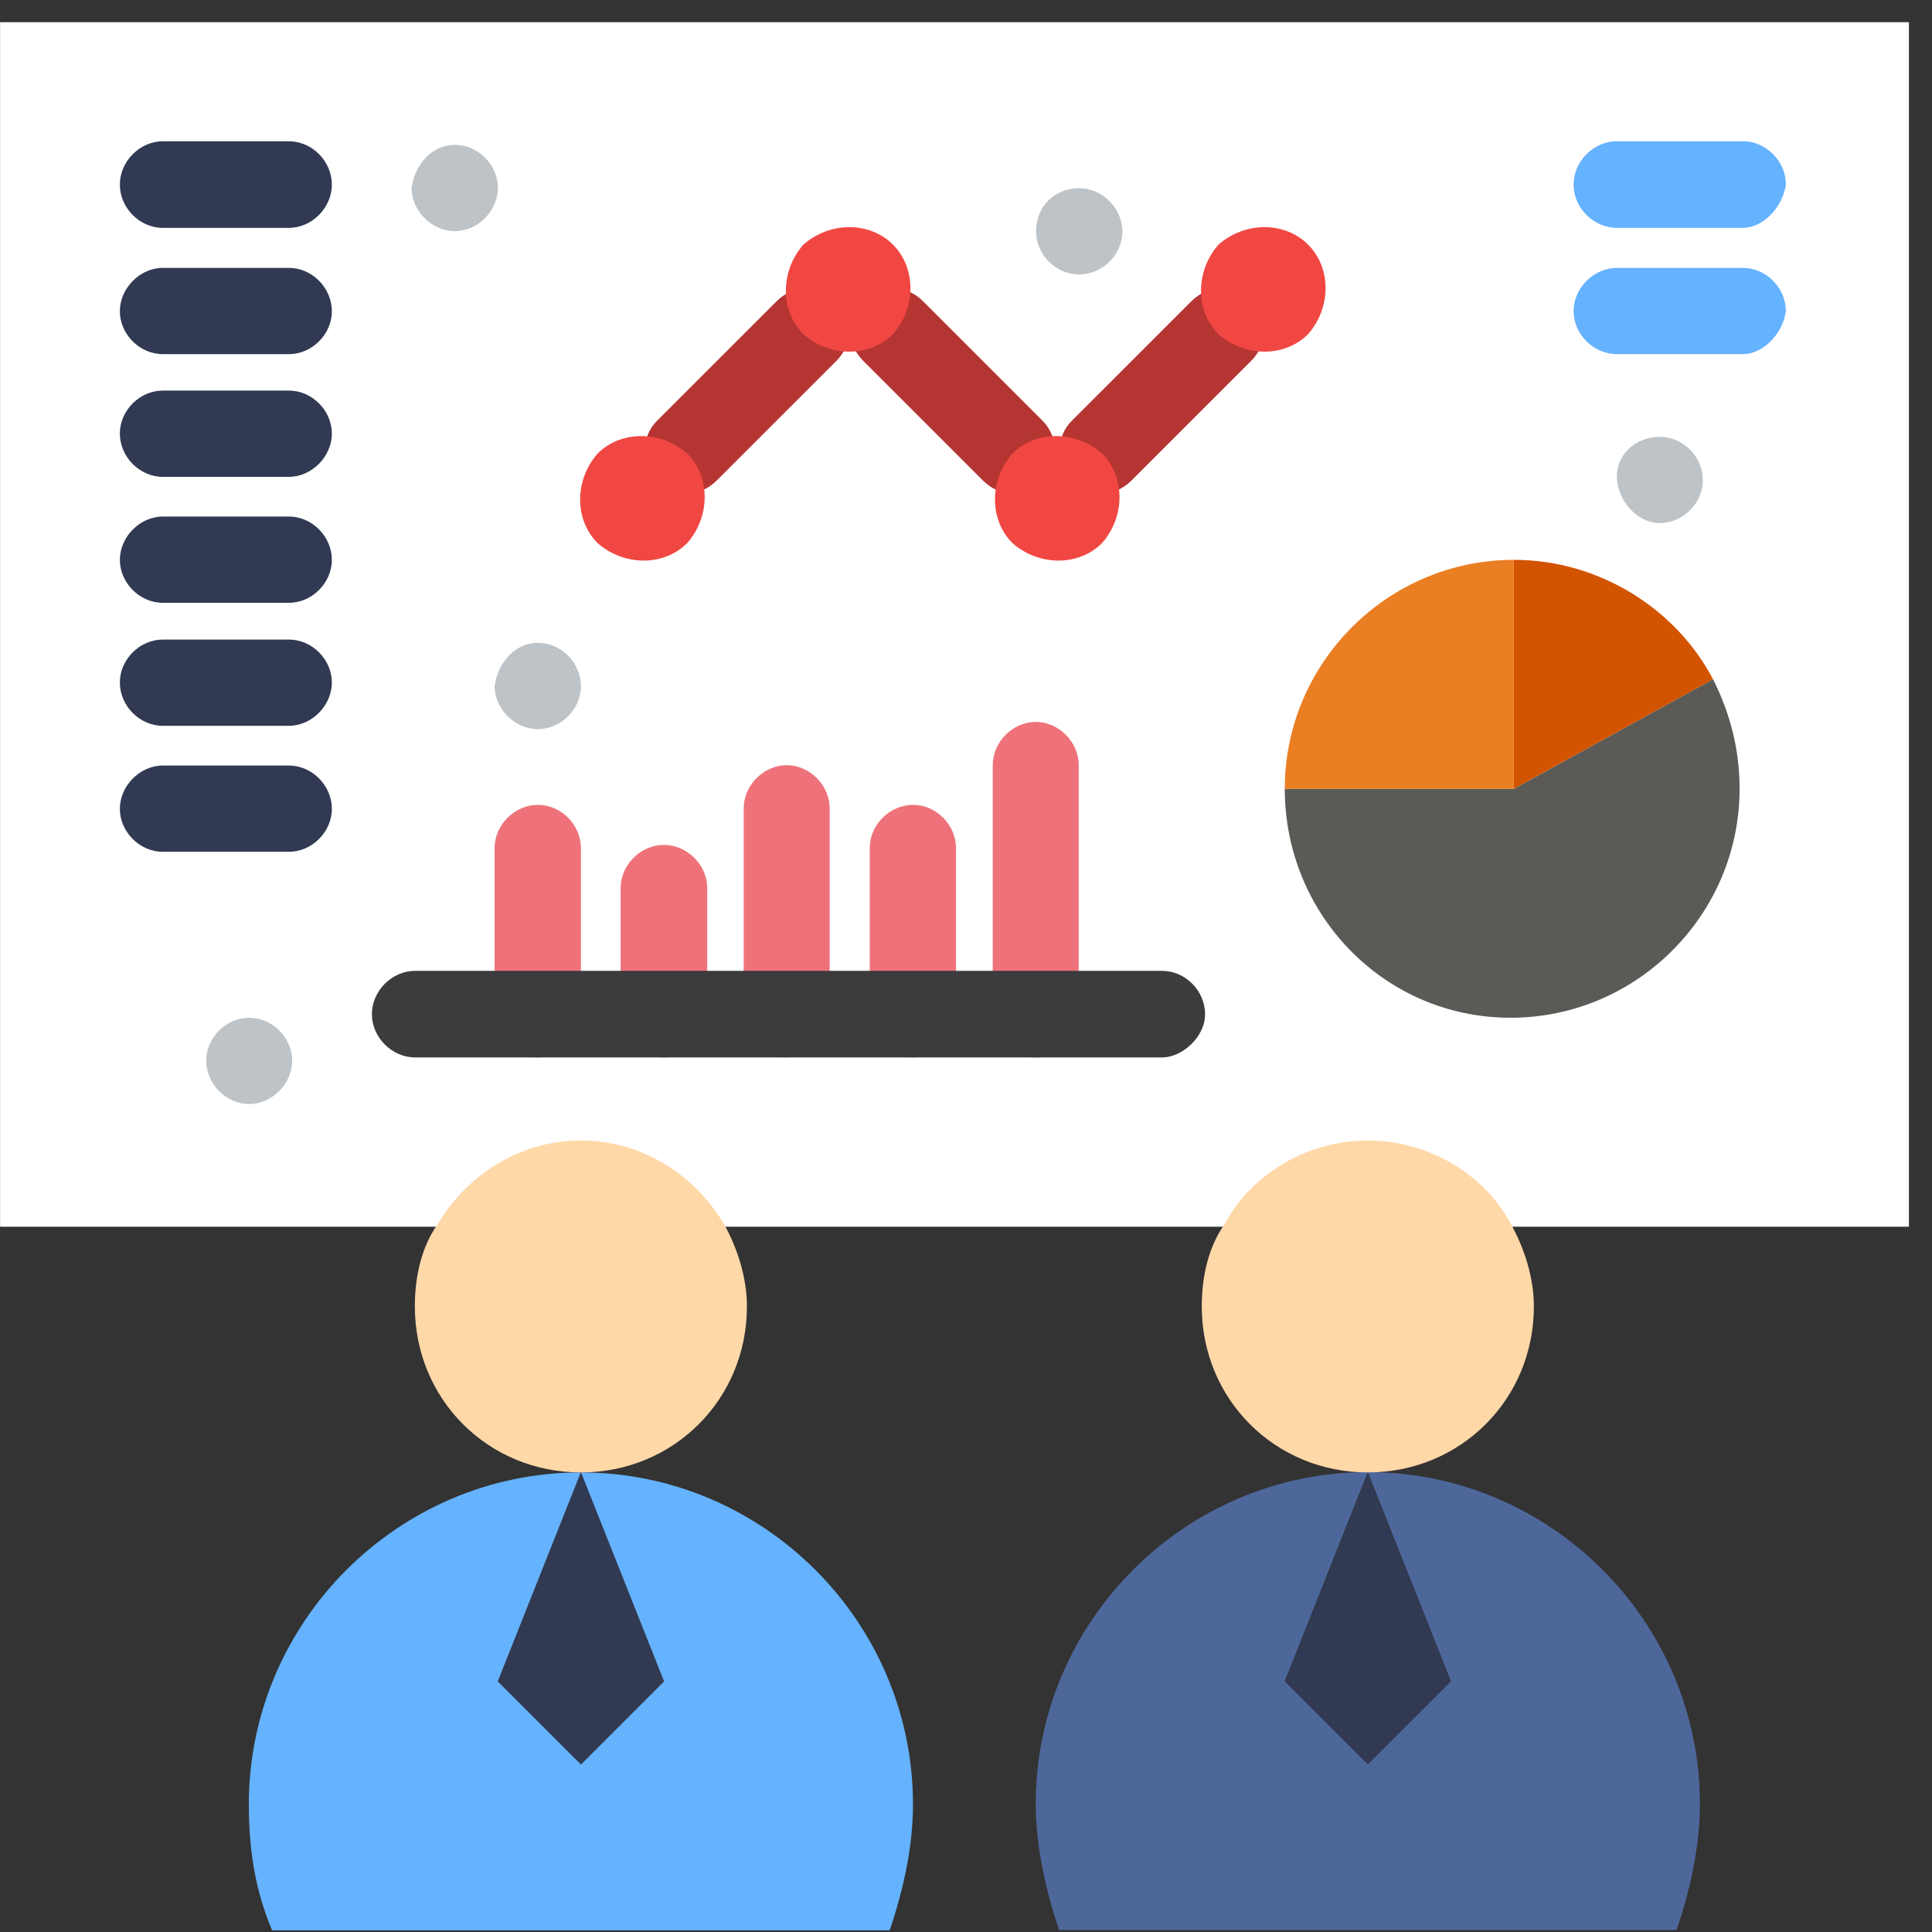 <svg width="81" height="81" viewBox="0 0 81 81" fill="none" xmlns="http://www.w3.org/2000/svg">
<rect x="0" y="0" width="81" height="81" fill="#333333" stroke="none"/>
<path d="M80.032 0.931H0.004V51.431H80.032V0.931Z" fill="white"/>
<path d="M71.819 28.477C72.521 29.867 72.933 31.393 72.933 33.071C72.933 38.352 68.614 42.67 63.331 42.67C58.048 42.67 53.865 38.352 53.865 33.071H63.468L71.819 28.477Z" fill="#5B5A57"/>
<path d="M63.469 33.071V23.472C67.087 23.472 70.293 25.562 71.82 28.478L63.469 33.071Z" fill="#D25400"/>
<path d="M53.865 33.071C53.865 27.79 58.185 23.472 63.468 23.472V33.071H53.865Z" fill="#EA7E23"/>
<path d="M43.424 75.636C43.424 67.989 49.684 61.718 57.347 61.718L53.866 70.478L57.347 73.958L60.827 70.478L57.347 61.718C64.996 61.718 71.269 67.975 71.269 75.636C71.269 77.437 70.857 79.253 70.293 80.917H44.401C43.85 79.253 43.424 77.437 43.424 75.636Z" fill="#4E679B"/>
<path d="M27.835 70.493L24.354 61.732C32.004 61.732 38.277 67.99 38.277 75.65C38.277 77.452 37.864 79.267 37.3 80.931H11.408C10.707 79.267 10.432 77.589 10.432 75.65C10.432 68.004 16.691 61.732 24.354 61.732L20.874 70.493L24.354 73.972L27.835 70.493Z" fill="#65B2FE"/>
<path d="M57.346 61.732L60.827 70.493L57.346 73.972L53.865 70.493L57.346 61.732Z" fill="#313A52"/>
<path d="M20.875 70.493L24.356 61.732L27.836 70.493L24.356 73.972L20.875 70.493Z" fill="#313A52"/>
<path d="M30.339 51.294C30.889 52.27 31.315 53.522 31.315 54.773C31.315 58.665 28.247 61.732 24.354 61.732C20.46 61.732 17.393 58.665 17.393 54.773C17.393 53.522 17.668 52.27 18.369 51.294C19.621 49.203 21.85 47.815 24.354 47.815C26.858 47.815 29.087 49.203 30.339 51.294Z" fill="#FFD8A8"/>
<path d="M63.331 51.294C63.881 52.27 64.308 53.522 64.308 54.773C64.308 58.665 61.24 61.732 57.346 61.732C53.453 61.732 50.385 58.665 50.385 54.773C50.385 53.522 50.66 52.27 51.362 51.294C52.476 49.203 54.842 47.815 57.346 47.815C59.85 47.815 62.216 49.203 63.331 51.294Z" fill="#FFD8A8"/>
<path d="M69.589 18.314C70.566 18.314 71.392 19.153 71.392 20.13C71.392 21.106 70.552 21.931 69.589 21.931C68.626 21.931 67.787 20.955 67.787 19.979C67.787 19.002 68.626 18.314 69.589 18.314Z" fill="#BEC3C7"/>
<path d="M45.24 7.89C46.217 7.89 47.056 8.729 47.056 9.705C47.056 10.681 46.217 11.507 45.24 11.507C44.263 11.507 43.438 10.668 43.438 9.705C43.438 8.591 44.277 7.89 45.24 7.89Z" fill="#BEC3C7"/>
<path d="M22.552 26.951C23.529 26.951 24.355 27.79 24.355 28.767C24.355 29.743 23.515 30.568 22.552 30.568C21.589 30.568 20.736 29.729 20.736 28.767C20.874 27.79 21.576 26.951 22.552 26.951Z" fill="#BEC3C7"/>
<path d="M19.072 6.074C20.049 6.074 20.874 6.913 20.874 7.876C20.874 8.839 20.035 9.691 19.072 9.691C18.109 9.691 17.256 8.852 17.256 7.876C17.393 6.899 18.095 6.074 19.072 6.074Z" fill="#BEC3C7"/>
<path d="M10.447 42.67C11.424 42.67 12.249 43.509 12.249 44.471C12.249 45.434 11.41 46.287 10.447 46.287C9.484 46.287 8.645 45.448 8.645 44.471C8.645 43.495 9.484 42.67 10.447 42.67Z" fill="#BEC3C7"/>
<path d="M28.813 20.68C28.401 20.68 27.974 20.542 27.561 20.13C26.86 19.428 26.86 18.314 27.561 17.627L32.569 12.621C33.271 11.919 34.385 11.919 35.073 12.621C35.761 13.322 35.775 14.422 35.073 15.124L30.065 20.13C29.653 20.542 29.226 20.68 28.813 20.68Z" fill="#B53532"/>
<path d="M42.446 20.68C42.033 20.68 41.607 20.542 41.194 20.13L36.186 15.124C35.485 14.422 35.485 13.322 36.186 12.621C36.888 11.919 37.989 11.919 38.69 12.621L43.698 17.627C44.4 18.328 44.4 19.442 43.698 20.13C43.285 20.542 42.859 20.68 42.446 20.68Z" fill="#B53532"/>
<path d="M46.202 20.68C45.789 20.68 45.363 20.542 44.95 20.13C44.248 19.428 44.248 18.314 44.95 17.627L49.958 12.621C50.66 11.919 51.76 11.919 52.462 12.621C53.163 13.322 53.163 14.422 52.462 15.124L47.454 20.13C47.041 20.542 46.615 20.68 46.202 20.68Z" fill="#B53532"/>
<path d="M12.111 9.554H6.828C5.851 9.554 5.025 8.715 5.025 7.738C5.025 6.762 5.865 5.923 6.828 5.923H12.111C13.087 5.923 13.913 6.762 13.913 7.738C13.913 8.715 13.074 9.554 12.111 9.554Z" fill="#313A52"/>
<path d="M12.111 14.848H6.828C5.851 14.848 5.025 14.009 5.025 13.047C5.025 12.084 5.865 11.231 6.828 11.231H12.111C13.087 11.231 13.913 12.07 13.913 13.047C13.913 14.023 13.074 14.848 12.111 14.848Z" fill="#313A52"/>
<path d="M73.072 9.554H67.789C66.812 9.554 65.973 8.715 65.973 7.738C65.973 6.762 66.812 5.923 67.789 5.923H73.072C74.048 5.923 74.874 6.762 74.874 7.738C74.736 8.715 73.897 9.554 73.072 9.554Z" fill="#65B2FE"/>
<path d="M73.072 14.848H67.789C66.812 14.848 65.973 14.009 65.973 13.047C65.973 12.084 66.812 11.231 67.789 11.231H73.072C74.048 11.231 74.874 12.07 74.874 13.047C74.736 14.023 73.897 14.848 73.072 14.848Z" fill="#65B2FE"/>
<path d="M12.111 19.992H6.828C5.851 19.992 5.025 19.153 5.025 18.177C5.025 17.2 5.865 16.375 6.828 16.375H12.111C13.087 16.375 13.913 17.214 13.913 18.177C13.913 19.139 13.074 19.992 12.111 19.992Z" fill="#313A52"/>
<path d="M12.111 25.273H6.828C5.851 25.273 5.025 24.434 5.025 23.472C5.025 22.509 5.865 21.656 6.828 21.656H12.111C13.087 21.656 13.913 22.495 13.913 23.472C13.913 24.448 13.074 25.273 12.111 25.273Z" fill="#313A52"/>
<path d="M12.111 30.43H6.828C5.851 30.43 5.025 29.591 5.025 28.615C5.025 27.639 5.865 26.814 6.828 26.814H12.111C13.087 26.814 13.913 27.652 13.913 28.615C13.913 29.578 13.074 30.43 12.111 30.43Z" fill="#313A52"/>
<path d="M12.111 35.712H6.828C5.851 35.712 5.025 34.873 5.025 33.91C5.025 32.947 5.865 32.095 6.828 32.095H12.111C13.087 32.095 13.913 32.934 13.913 33.91C13.913 34.886 13.074 35.712 12.111 35.712Z" fill="#313A52"/>
<path d="M22.552 44.334C21.576 44.334 20.736 43.495 20.736 42.518V35.559C20.736 34.583 21.576 33.744 22.552 33.744C23.529 33.744 24.355 34.583 24.355 35.559V42.518C24.355 43.495 23.515 44.334 22.552 44.334Z" fill="#EF727A"/>
<path d="M27.835 44.335C26.859 44.335 26.02 43.496 26.02 42.519V37.238C26.02 36.262 26.859 35.423 27.835 35.423C28.812 35.423 29.652 36.262 29.652 37.238V42.519C29.514 43.496 28.675 44.335 27.835 44.335Z" fill="#EF727A"/>
<path d="M32.982 44.334C32.005 44.334 31.18 43.495 31.18 42.518V33.895C31.18 32.919 32.019 32.08 32.982 32.08C33.945 32.08 34.784 32.919 34.784 33.895V42.656C34.784 43.495 33.945 44.32 32.982 44.32V44.334Z" fill="#EF727A"/>
<path d="M38.279 44.334C37.302 44.334 36.463 43.495 36.463 42.518V35.559C36.463 34.583 37.302 33.744 38.279 33.744C39.256 33.744 40.081 34.583 40.081 35.559V42.518C39.944 43.495 39.104 44.334 38.279 44.334Z" fill="#EF727A"/>
<path d="M43.423 44.335C42.447 44.335 41.621 43.496 41.621 42.519V32.081C41.621 31.105 42.46 30.266 43.423 30.266C44.386 30.266 45.226 31.105 45.226 32.081V42.519C45.226 43.496 44.386 44.335 43.423 44.335Z" fill="#EF727A"/>
<path d="M54.842 10.256C55.819 11.232 55.819 12.896 54.842 14.01C53.865 14.987 52.2 14.987 51.086 14.01C50.109 13.034 50.109 11.37 51.086 10.256C52.2 9.279 53.865 9.279 54.842 10.256Z" fill="#F14742"/>
<path d="M46.203 19.015C47.18 19.992 47.18 21.656 46.203 22.77C45.227 23.747 43.562 23.747 42.447 22.77C41.471 21.794 41.471 20.13 42.447 19.015C43.424 18.039 45.089 18.039 46.203 19.015Z" fill="#F14742"/>
<path d="M37.438 10.256C38.414 11.232 38.414 12.896 37.438 14.01C36.461 14.987 34.796 14.987 33.682 14.01C32.705 13.034 32.705 11.37 33.682 10.256C34.796 9.279 36.461 9.279 37.438 10.256Z" fill="#F14742"/>
<path d="M28.811 19.015C29.788 19.992 29.788 21.656 28.811 22.77C27.834 23.747 26.169 23.747 25.055 22.77C24.078 21.794 24.078 20.13 25.055 19.015C26.032 18.039 27.696 18.039 28.811 19.015Z" fill="#F14742"/>
<path d="M48.72 44.334H17.408C16.431 44.334 15.592 43.495 15.592 42.519C15.592 41.542 16.431 40.703 17.408 40.703H48.72C49.697 40.703 50.523 41.542 50.523 42.519C50.523 43.495 49.546 44.334 48.72 44.334Z" fill="#3C3B3D"/>
</svg>
